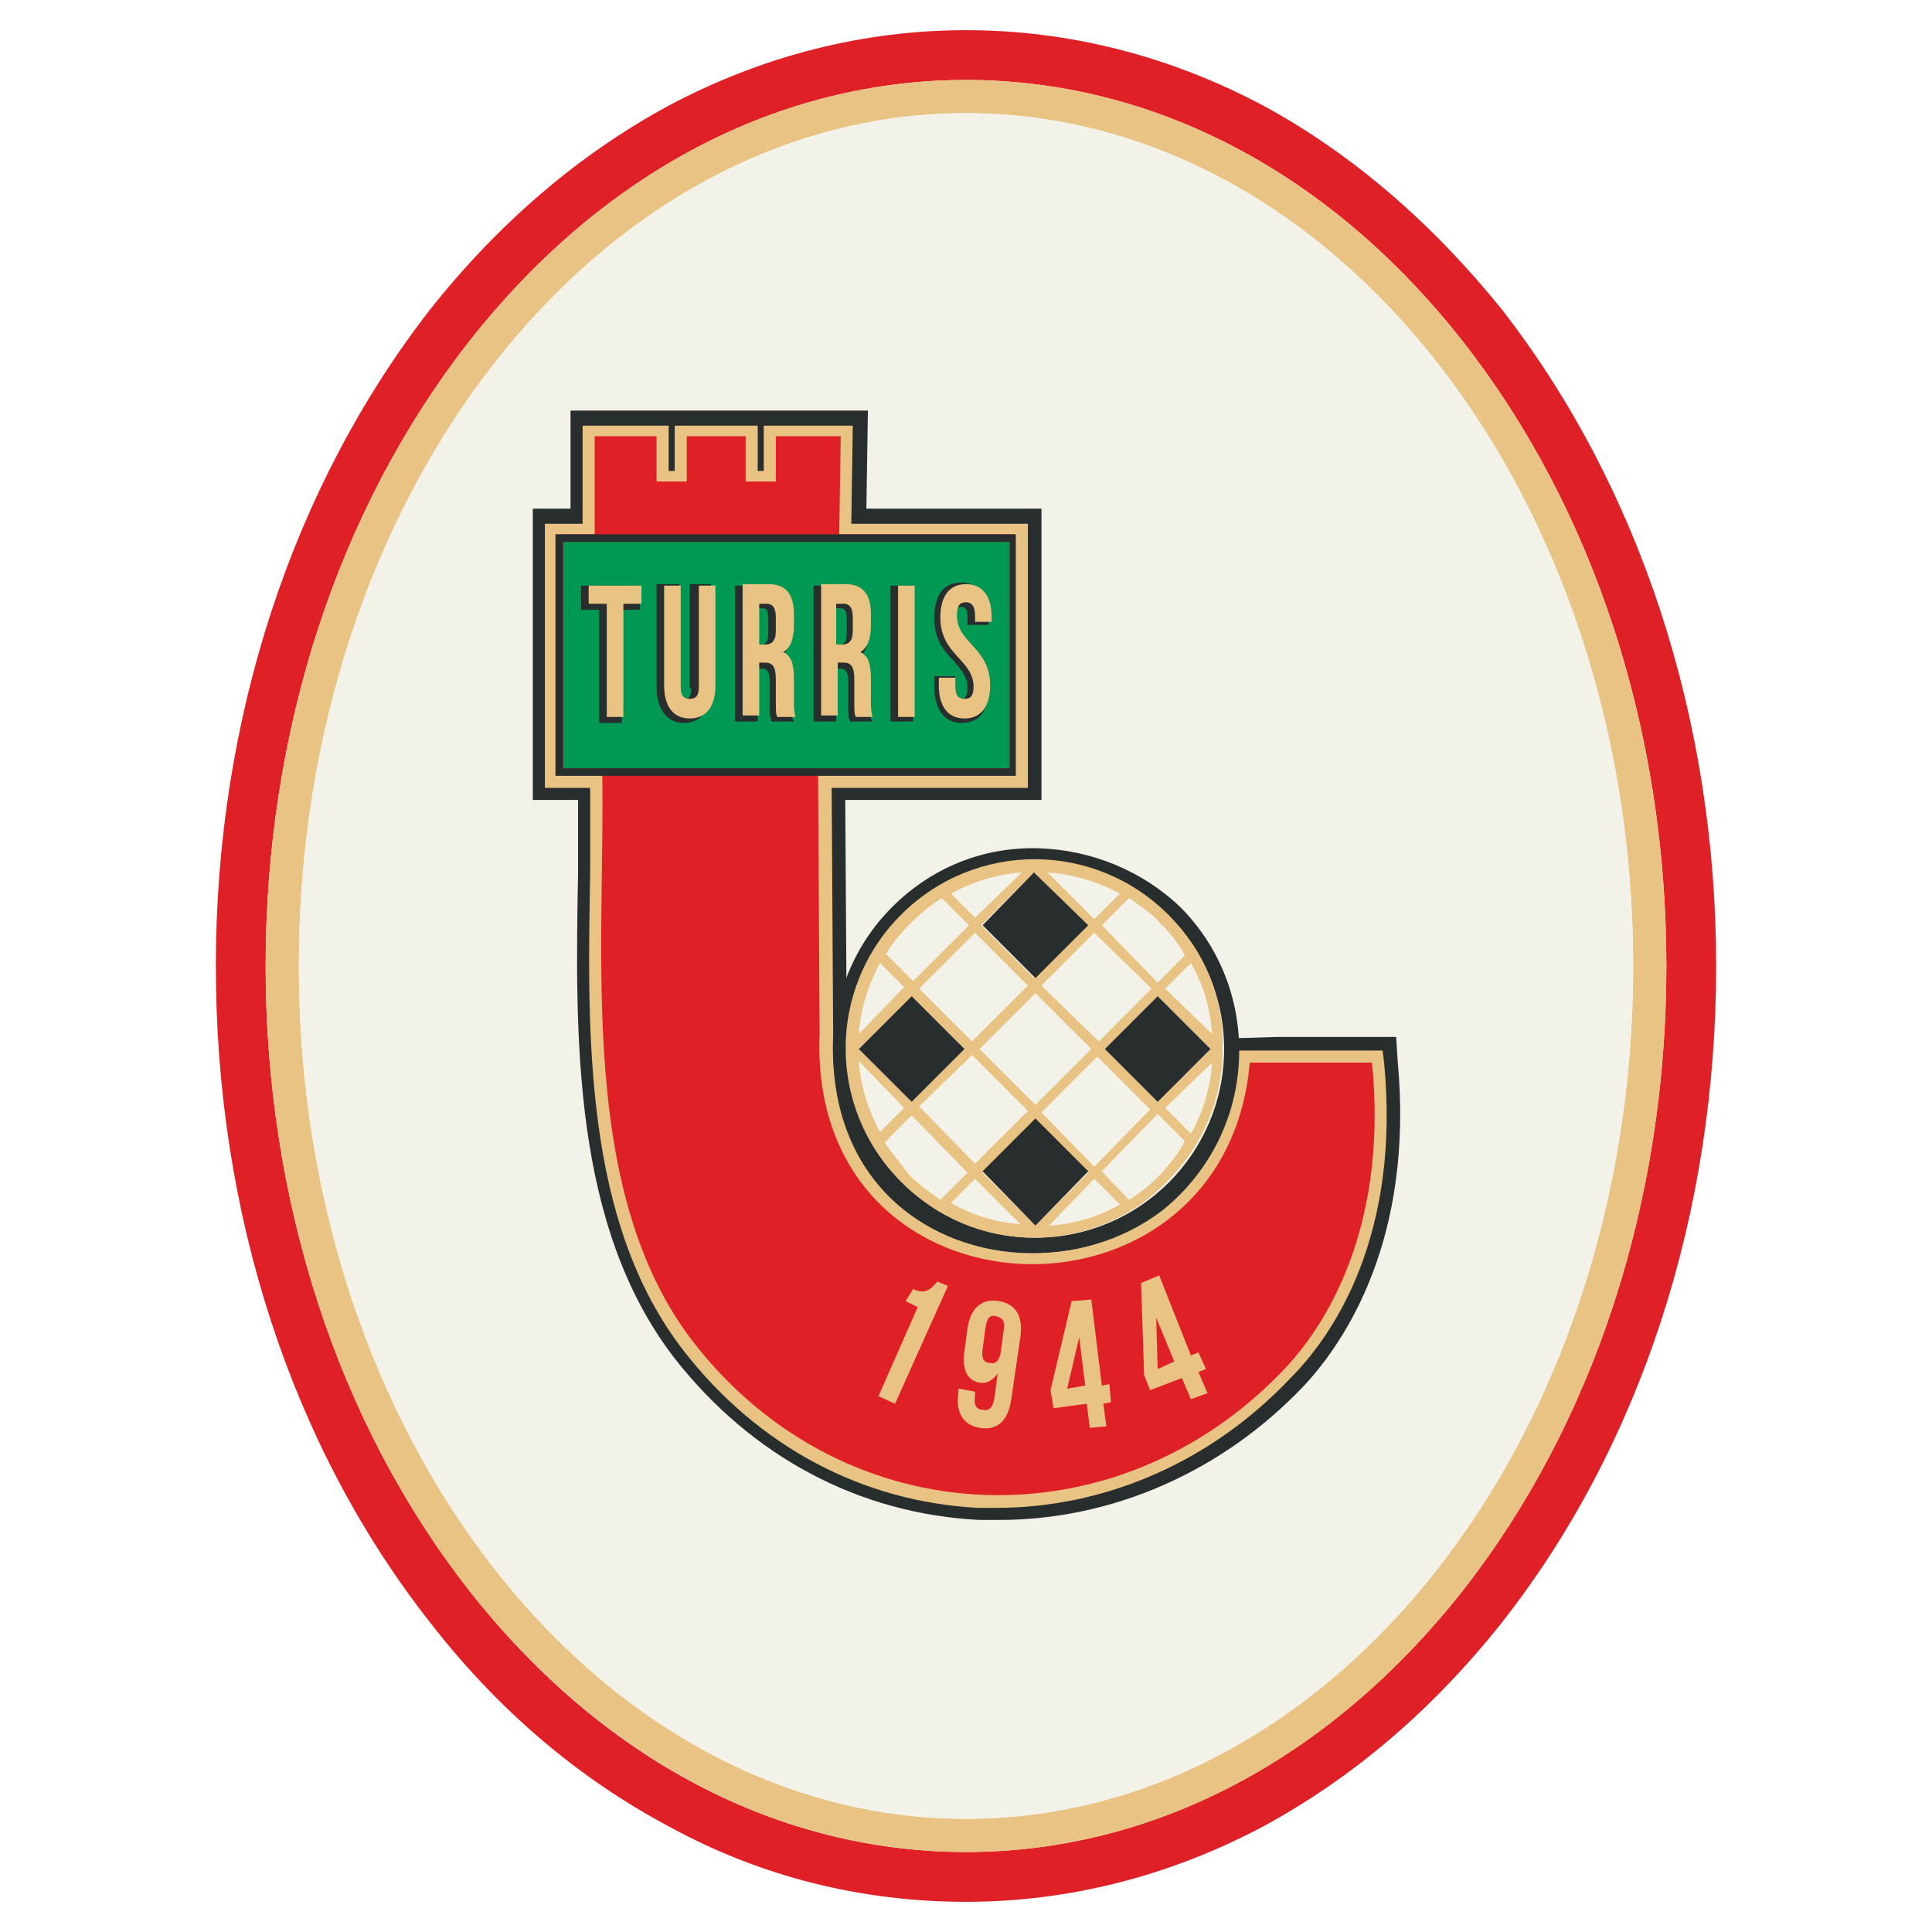 <?xml version="1.0" encoding="utf-8"?>
<!-- Generator: Adobe Illustrator 28.1.0, SVG Export Plug-In . SVG Version: 6.00 Build 0)  -->
<svg version="1.1" xmlns="http://www.w3.org/2000/svg" xmlns:xlink="http://www.w3.org/1999/xlink" x="0px" y="0px"
	 viewBox="0 0 128 128" style="enable-background:new 0 0 128 128;" xml:space="preserve">
<style type="text/css">
	.st0{fill:#DF2127;}
	.st1{fill:#E9C383;}
	.st2{fill:#F3F2E8;}
	.st3{fill:#282E2E;}
	.st4{fill:#009852;}
</style>
<g id="Livello_1">
</g>
<g id="Ovale">
</g>
<g id="T">
</g>
<g id="_x31_944">
</g>
<g id="Verde">
</g>
<g id="Turris">
</g>
<g id="Pallone">
	<g>
		<g>
			<path class="st0" d="M99.5,20.5C94.9,14.8,89.6,10.2,83.7,7C77.5,3.7,70.8,2,64,2c-6.8,0-13.5,1.7-19.7,5
				c-5.9,3.2-11.2,7.7-15.8,13.5C19.4,32.2,14.3,47.6,14.3,64c0,16.4,5,31.8,14.2,43.5c4.5,5.8,9.8,10.3,15.8,13.5
				c6.2,3.4,12.9,5,19.7,5c6.8,0,13.5-1.7,19.7-5c5.9-3.2,11.2-7.7,15.8-13.5c9.2-11.7,14.2-27.1,14.2-43.5
				C113.7,47.6,108.6,32.2,99.5,20.5z M96.9,105.4c-8.8,11.1-20.4,17.3-32.9,17.3c-12.4,0-24.1-6.1-32.9-17.3
				C22.4,94.3,17.6,79.6,17.6,64c0-15.6,4.8-30.3,13.5-41.4C39.9,11.4,51.6,5.3,64,5.3c12.4,0,24.1,6.1,32.9,17.3
				c8.7,11.1,13.5,25.8,13.5,41.4C110.4,79.6,105.6,94.3,96.9,105.4z"/>
		</g>
		<g>
			<path class="st1" d="M96.9,22.6C88.1,11.4,76.4,5.3,64,5.3c-12.4,0-24.1,6.1-32.9,17.3C22.4,33.7,17.6,48.4,17.6,64
				c0,15.6,4.8,30.3,13.5,41.4c8.8,11.1,20.4,17.3,32.9,17.3c12.4,0,24.1-6.1,32.9-17.3c8.7-11.1,13.5-25.8,13.5-41.4
				C110.4,48.4,105.6,33.7,96.9,22.6z M64,120.5c-24.4,0-44.2-25.4-44.2-56.5S39.6,7.5,64,7.5s44.2,25.4,44.2,56.5
				S88.4,120.5,64,120.5z"/>
			<path class="st2" d="M108.2,64c0,31.2-19.8,56.5-44.2,56.5S19.8,95.2,19.8,64S39.6,7.5,64,7.5S108.2,32.8,108.2,64z"/>
		</g>
		<path class="st3" d="M92.6,70.3L92.6,70.3l-0.1-1.6H92l0,0h-7.4l-3.3,0.1l-0.1,1.5c-0.3,3.9-2,7-4.7,9.1c-2.4,1.9-5.6,2.8-8.9,2.6
			c-8.3-0.5-11.7-7.1-11.5-13.5l0,0L56,53l13,0l0-19.3H57.4l0.1-6.5l-19.7,0l0,6.5h-2.5V53l3,0c0,1.5,0,3.1,0,4.7
			c-0.2,11-0.4,23.5,6.4,32.3c5.1,6.5,12.2,10.3,20.2,10.7c0.4,0,0.9,0,1.3,0c7.5,0,14.8-3.2,20.2-8.9
			C89.1,88.9,93.7,82.1,92.6,70.3z"/>
		<path class="st1" d="M91.7,70.4L91.7,70.4l-0.1-0.8h-0.2l0,0h-6.9l-2.5,0L82,70.4c-0.4,4.1-2.1,7.5-5,9.8c-2.6,2-6,3-9.5,2.8
			c-6.4-0.4-12.7-5-12.3-14.4l0,0l-0.1-16.4l13,0l0-17.5H56.4l0.1-6.5l-5.9,0v3h-0.4v-3l-5.5,0v3h-0.4v-3l-5.7,0l0,6.5h-2.5v17.5
			l3,0c0,1.8,0,3.7,0,5.6c-0.2,10.9-0.4,23.2,6.2,31.7c4.9,6.3,11.8,10,19.5,10.4c0.4,0,0.8,0,1.2,0c7.3,0,14.3-3.1,19.5-8.6
			C88.4,88.4,92.8,81.8,91.7,70.4z"/>
		<path class="st0" d="M90.9,70.4C90.9,70.4,90.9,70.4,90.9,70.4l-6.4,0l-1.7,0c-1.6,18.5-29.3,17.7-28.5-1.9l-0.1-17.2l13,0l0-15.9
			H55.6l0.1-6.5l-4.3,0v3h-2v-3l-3.9,0v3h-2v-3l-4.1,0l0,6.5h-2.5v15.8l3,0C40.1,63.2,38.2,79,46,89c10,12.8,28,13.4,39.1,1.7
			C88.4,87.2,91.9,80.6,90.9,70.4z"/>
		<path class="st1" d="M60.5,85.4c0.8,0.4,1.2,0,1.6-0.5l0.7,0.3L59.3,93l-1.1-0.5l2.6-5.9l-0.8-0.4L60.5,85.4z M67,92.7
			c-0.2,1.4-0.9,2.1-2.1,1.9c-1.1-0.2-1.6-1-1.4-2.4l0-0.2l1.1,0.2l0,0.3c-0.1,0.6,0.1,0.9,0.5,0.9c0.4,0.1,0.7-0.1,0.8-0.9l0.2-1.5
			c-0.3,0.4-0.7,0.7-1.2,0.6c-0.8-0.1-1.2-0.9-1-2.1l0.2-1.5c0.2-1.3,0.9-2,2.1-1.8c1.1,0.2,1.6,1,1.4,2.4L67,92.7z M66.3,89.6
			l0.2-1.5c0.1-0.6-0.1-0.8-0.5-0.9c-0.4-0.1-0.6,0.1-0.7,0.7l-0.2,1.5c-0.1,0.6,0.1,0.9,0.5,0.9C65.9,90.4,66.2,90.2,66.3,89.6z
			 M69.6,92.1l1.4-5.9l1.3-0.1l0.7,5.7l0.5-0.1l0.1,1.2l-0.5,0.1l0.2,1.5l-1.1,0.1L72,93l-2.2,0.3L69.6,92.1z M71.9,91.8l-0.4-3.2
			L70.7,92L71.9,91.8z M75.8,91.1L75.6,85l1.2-0.5l2.1,5.3l0.5-0.2l0.5,1.1l-0.5,0.2l0.6,1.4l-1.1,0.4l-0.6-1.4l-2.1,0.8L75.8,91.1z
			 M77.8,90.2l-1.2-2.9l0.1,3.4L77.8,90.2z"/>
		<rect x="37.3" y="35.9" class="st4" width="29.6" height="15"/>
		<path class="st3" d="M67.4,51.4H36.8v-16h30.5V51.4z M37.3,50.9h29.6v-15H37.3V50.9z"/>
		<path class="st3" d="M38.6,38.8h3.8v1.6h-1.2v7.5h-1.5v-7.5h-1.2V38.8z M45.8,45.6c0,0.7-0.3,0.7-0.4,0.7c-0.1,0-0.4,0-0.4-0.7
			v-6.9h-1.5v6.8c0,1.5,0.7,2.4,1.8,2.4s1.8-0.8,1.8-2.4v-6.8h-1.4V45.6z M52.5,47.6l0.1,0.2h-1.5l0-0.1l0.2,0l-0.2,0
			c-0.1-0.2-0.1-0.4-0.1-1.1v-1.4c0-0.9-0.3-0.9-0.6-0.9h-0.2v3.5h-1.5v-9h1.9c1.2,0,1.8,0.7,1.8,2.2v0.7c0,0.8-0.2,1.4-0.6,1.8
			c0.6,0.4,0.6,1.3,0.6,1.9v1.3C52.4,47,52.4,47.3,52.5,47.6z M50.1,42.7h0.3c0.3,0,0.5-0.1,0.5-0.8v-0.9c0-0.7-0.2-0.7-0.4-0.7
			h-0.4V42.7z M57.7,47.6l0.1,0.2h-1.5l0-0.1l0.2,0l-0.2,0c-0.1-0.2-0.1-0.4-0.1-1.1v-1.4c0-0.9-0.3-0.9-0.6-0.9h-0.2v3.5h-1.5v-9
			h1.9c1.2,0,1.8,0.7,1.8,2.2v0.7c0,0.8-0.2,1.4-0.6,1.8c0.6,0.4,0.6,1.3,0.6,1.9v1.3C57.6,47,57.6,47.3,57.7,47.6z M55.7,40.3h-0.4
			v2.4h0.3c0.3,0,0.5-0.1,0.5-0.8v-0.9C56.1,40.4,55.9,40.3,55.7,40.3z M59,47.8h1.5v-9H59V47.8z M64.2,42.7c-0.5-0.6-0.9-1-0.9-1.8
			c0-0.7,0.3-0.7,0.4-0.7c0.1,0,0.4,0,0.4,0.7v0.5h1.4V41c0-1.5-0.6-2.4-1.8-2.4c-1.2,0-1.8,0.8-1.8,2.4c0,1.4,0.7,2.2,1.3,2.8
			c0.5,0.6,0.9,1,0.9,1.8c0,0.7-0.3,0.7-0.4,0.7c-0.1,0-0.4,0-0.4-0.7v-0.8h-1.4v0.7c0,1.5,0.7,2.4,1.8,2.4c1.2,0,1.8-0.8,1.8-2.4
			C65.5,44.1,64.8,43.4,64.2,42.7z"/>
		<path class="st1" d="M39,38.8h3.5V40h-1.2v7.5h-1.1V40H39V38.8z M45.1,38.8v6.7c0,0.6,0.2,0.8,0.6,0.8s0.6-0.2,0.6-0.8v-6.7h1.1
			v6.6c0,1.4-0.6,2.2-1.7,2.2c-1.1,0-1.7-0.8-1.7-2.2v-6.6H45.1z M51.5,47.5c-0.1-0.2-0.1-0.4-0.1-1.1V45c0-0.8-0.2-1.1-0.7-1.1
			h-0.4v3.5h-1.1v-8.7h1.7c1.2,0,1.7,0.7,1.7,2v0.7c0,0.9-0.2,1.5-0.7,1.8c0.6,0.3,0.7,0.9,0.7,1.9v1.3c0,0.4,0,0.7,0.1,1.1H51.5z
			 M50.3,40v2.7h0.4c0.4,0,0.7-0.2,0.7-0.9v-0.9c0-0.6-0.2-0.9-0.6-0.9H50.3z M56.7,47.5c-0.1-0.2-0.1-0.4-0.1-1.1V45
			c0-0.8-0.2-1.1-0.7-1.1h-0.4v3.5h-1.1v-8.7H56c1.2,0,1.7,0.7,1.7,2v0.7c0,0.9-0.2,1.5-0.7,1.8c0.6,0.3,0.7,0.9,0.7,1.9v1.3
			c0,0.4,0,0.7,0.1,1.1H56.7z M55.4,40v2.7h0.4c0.4,0,0.7-0.2,0.7-0.9v-0.9c0-0.6-0.2-0.9-0.6-0.9H55.4z M59.5,38.8h1.1v8.7h-1.1
			V38.8z M64,38.7c1.1,0,1.7,0.8,1.7,2.2v0.3h-1.1v-0.4c0-0.6-0.2-0.9-0.6-0.9c-0.4,0-0.6,0.2-0.6,0.9c0,1.8,2.2,2.1,2.2,4.6
			c0,1.4-0.6,2.2-1.7,2.2c-1.1,0-1.7-0.8-1.7-2.2v-0.5h1.1v0.6c0,0.6,0.2,0.8,0.6,0.8c0.4,0,0.6-0.2,0.6-0.8c0-1.8-2.2-2.1-2.2-4.6
			C62.3,39.5,62.9,38.7,64,38.7z"/>
		<path class="st3" d="M68.6,83c-3.6,0-7-1.4-9.5-3.9c-2.5-2.5-3.9-5.9-3.9-9.5c0-3.6,1.4-7,3.9-9.5c2.6-2.6,6-4,9.7-3.9
			c3.5,0.1,6.9,1.5,9.4,3.9c2.5,2.5,3.9,5.9,3.9,9.5c0,3.6-1.4,7-3.9,9.5C75.6,81.6,72.2,83,68.6,83z"/>
		<g>
			<circle class="st2" cx="68.6" cy="69.5" r="12.5"/>
		</g>
		<path class="st1" d="M77.4,60.6c-4.9-4.9-12.8-4.9-17.7,0c-4.9,4.9-4.9,12.8,0,17.7c2.4,2.4,5.5,3.7,8.8,3.7
			c3.3,0,6.5-1.3,8.8-3.7c2.4-2.4,3.7-5.5,3.7-8.8C81.1,66.1,79.8,63,77.4,60.6z M68.6,81.2l-3.5-3.5l3.5-3.5l3.5,3.5L68.6,81.2z
			 M72.5,78.1l1.7,1.7c-1.4,0.8-3,1.3-4.7,1.4L72.5,78.1z M67.6,81.1C66,81,64.4,80.5,63,79.7l1.6-1.6L67.6,81.1z M56.9,69.5
			l3.5-3.5l3.5,3.5L60.4,73L56.9,69.5z M59.9,73.4l-1.6,1.6c-0.8-1.5-1.3-3.1-1.4-4.7L59.9,73.4z M56.9,68.5
			c0.1-1.6,0.6-3.2,1.4-4.7l1.6,1.6L56.9,68.5z M68.5,57.8l3.5,3.5l-3.5,3.5l-3.5-3.5L68.5,57.8z M64.6,60.8L63,59.2
			c1.5-0.8,3.1-1.3,4.7-1.4L64.6,60.8z M69.4,57.8c1.6,0.1,3.3,0.6,4.8,1.4l-1.7,1.7L69.4,57.8z M69,65.3l3.5-3.5l3.8,3.7L72.8,69
			L69,65.3z M72.3,69.5l-3.7,3.7l-3.7-3.7l3.7-3.7L72.3,69.5z M68.1,65.3L64.4,69l-3.5-3.5l3.7-3.7L68.1,65.3z M64.4,69.9l3.7,3.7
			l-3.5,3.5l-3.7-3.8L64.4,69.9z M69,73.7l3.7-3.7l3.5,3.5l-3.7,3.8L69,73.7z M73.2,69.5l3.5-3.5l3.5,3.5L76.7,73L73.2,69.5z
			 M77.2,65.5l1.7-1.7c0.8,1.4,1.3,3,1.4,4.7L77.2,65.5z M80.3,70.4c-0.1,1.7-0.6,3.3-1.4,4.7l-1.7-1.7L80.3,70.4z M78.5,63.3
			l-1.8,1.8L73,61.3l1.8-1.8c0.7,0.5,1.5,1,2.1,1.7C77.5,61.8,78.1,62.5,78.5,63.3z M60.3,61.2c0.6-0.6,1.3-1.2,2.1-1.7l1.8,1.8
			l-3.7,3.7l-1.8-1.8C59.1,62.5,59.7,61.8,60.3,61.2z M58.6,75.7l1.8-1.8l3.7,3.8l-1.8,1.8c-0.7-0.5-1.4-1-2.1-1.7
			C59.7,77.1,59.1,76.4,58.6,75.7z M76.9,77.8c-0.6,0.6-1.3,1.2-2.1,1.7L73,77.6l3.7-3.8l1.8,1.8C78.1,76.4,77.5,77.1,76.9,77.8z"/>
		<polygon class="st3" points="68.6,81.2 65.1,77.6 68.6,74.1 72.1,77.6 		"/>
		<polygon class="st3" points="56.9,69.5 60.4,66 63.9,69.5 60.4,73 		"/>
		<polygon class="st3" points="68.5,57.8 72.1,61.3 68.6,64.8 65.1,61.3 		"/>
		<polygon class="st3" points="73.2,69.5 76.7,66 80.2,69.5 76.7,73 		"/>
	</g>
</g>
</svg>
